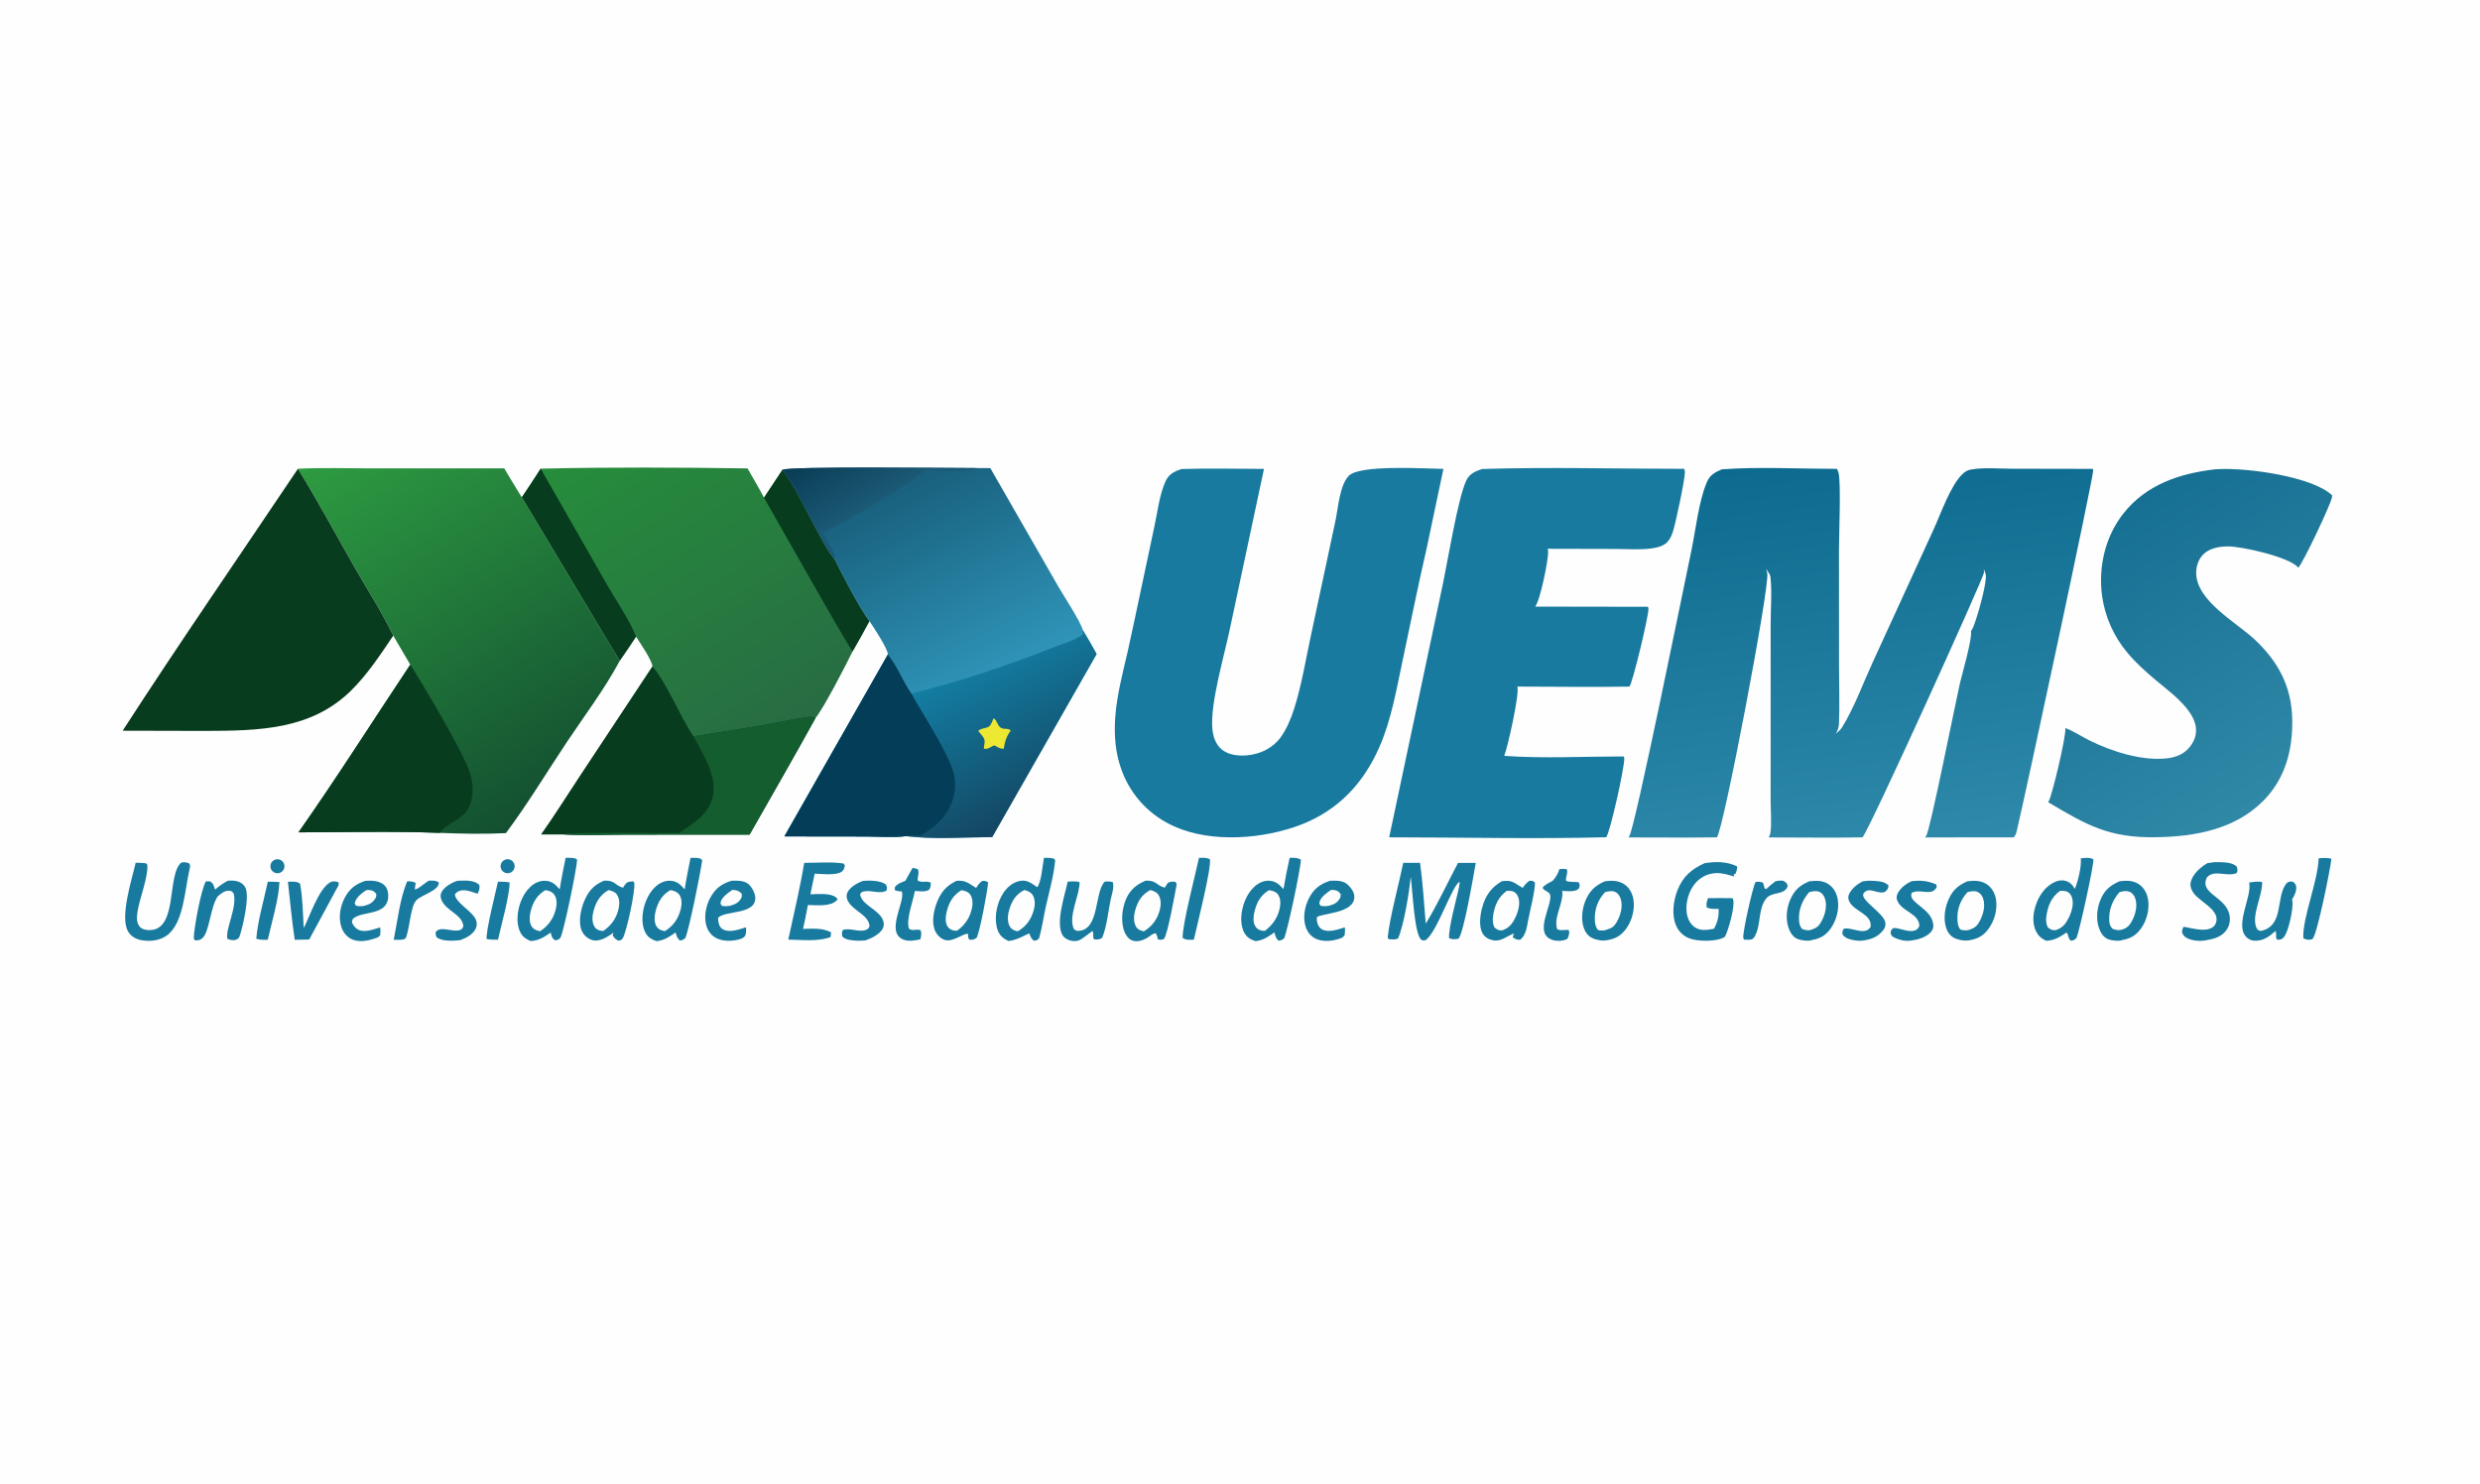 <svg xmlns="http://www.w3.org/2000/svg" xmlns:xlink="http://www.w3.org/1999/xlink" width="284" height="170"><path fill="#FEFEFE" transform="scale(0.334 0.333)" d="M0 0L850.273 0C851.276 1.579 850.996 3.831 850.998 5.648L851.002 370.866L851.003 471.06L850.998 497.806C850.997 501.46 851.497 505.989 850.884 509.552C850.794 510.075 850.554 510.556 850.273 511L0 511L0 0Z"></path><defs><linearGradient id="gradient_0" gradientUnits="userSpaceOnUse" x1="629.997" y1="157.169" x2="646.585" y2="292.175"><stop offset="0" stop-color="#0C6B8F"></stop><stop offset="1" stop-color="#2E89AA"></stop></linearGradient></defs><path fill="url(#gradient_0)" transform="scale(0.334 0.333)" d="M629.455 252.322C630.26 251.626 631.079 250.925 631.642 250.011C635.774 243.299 638.778 234.987 642.075 227.783L663.015 181.948C665.426 176.669 668.686 167.151 672.765 163.119C673.691 162.204 674.499 161.7 675.798 161.471C680.17 160.697 685.296 161.188 689.745 161.194L717.538 161.247C717.586 161.401 717.654 161.549 717.68 161.708C717.946 163.326 694.195 274.485 691.431 285.93C691.229 286.767 690.99 287.306 690.434 287.976L660.029 287.982C660.152 287.822 660.31 287.628 660.423 287.452C661.863 285.213 670.509 241.338 671.964 235.072C672.708 231.869 676.335 219.361 675.767 217.069C676.042 216.644 676.318 216.195 676.514 215.728C677.922 212.376 680.996 201.444 680.884 198.106C680.857 197.296 680.497 196.456 680.179 195.72C680.198 195.919 680.216 196.119 680.224 196.318C680.227 196.409 680.228 196.501 680.232 196.592C680.237 196.682 680.246 196.772 680.249 196.862C680.286 198.352 640.873 285.587 638.58 287.962C627.871 288.168 617.12 287.986 606.407 287.994C606.664 287.577 606.886 287.131 606.964 286.643C607.525 283.157 607.079 278.878 607.081 275.331L607.092 249.163L607.09 214.532C607.089 209.342 607.592 203.596 607.017 198.465C606.902 197.441 606.1 196.483 605.506 195.674C605.718 196.206 605.877 196.738 605.948 197.307C606.619 202.636 590.979 285.075 588.66 287.96C578.555 288.11 568.423 287.983 558.316 287.993C558.357 287.939 558.399 287.887 558.438 287.832C558.502 287.741 558.56 287.645 558.624 287.554C560.581 284.758 577.544 200.621 579.872 189.55C581.378 182.389 582.39 172.565 585.166 165.922C586.243 163.347 587.93 162.411 590.381 161.401C602.771 160.473 617.212 161.234 629.818 161.248C630.052 161.687 630.271 162.147 630.383 162.635C631.24 166.388 630.517 183.601 630.513 189.173L630.536 229.094C630.538 235.641 630.766 242.279 630.518 248.817C630.468 250.142 630.097 251.176 629.455 252.322Z"></path><defs><linearGradient id="gradient_1" gradientUnits="userSpaceOnUse" x1="210.611" y1="147.537" x2="272.337" y2="249.296"><stop offset="0" stop-color="#268D3B"></stop><stop offset="1" stop-color="#276C43"></stop></linearGradient></defs><path fill="url(#gradient_1)" transform="scale(0.334 0.333)" d="M185.38 161.169C208.923 160.616 232.754 160.752 256.306 161.084C258.177 164.436 260.194 167.751 261.958 171.156L268.262 161.573C272.521 166.121 283.171 190.092 286.019 192.001C288.251 196.768 295.085 209.756 298.096 213.585Q295.305 218.826 292.341 223.97C290.245 228.295 282.227 243.955 279.59 246.904C272.205 260.342 264.548 273.64 256.993 286.985L214.882 287.007C207.746 287.007 200.448 287.326 193.329 286.948L185.563 286.952C190.156 280.478 194.384 273.664 198.758 267.033L223.71 229.198C223.524 227.027 219.394 220.99 218.074 218.942C216.22 221.697 214.421 224.513 212.497 227.219C212.287 227.08 182.181 176.361 178.908 171.049Q182.206 166.149 185.38 161.169Z"></path><path fill="#083C1E" transform="scale(0.334 0.333)" d="M223.71 229.198C228.468 234.649 233.246 246.536 237.754 253.237Q250.539 251.262 263.294 249.097C268.012 248.268 272.885 247.012 277.643 246.549C278.351 246.48 278.95 246.597 279.59 246.904C272.205 260.342 264.548 273.64 256.993 286.985L214.882 287.007C207.746 287.007 200.448 287.326 193.329 286.948L185.563 286.952C190.156 280.478 194.384 273.664 198.758 267.033L223.71 229.198Z"></path><path fill="#135D2F" transform="scale(0.334 0.333)" d="M237.754 253.237Q250.539 251.262 263.294 249.097C268.012 248.268 272.885 247.012 277.643 246.549C278.351 246.48 278.95 246.597 279.59 246.904C272.205 260.342 264.548 273.64 256.993 286.985L214.882 287.007C207.746 287.007 200.448 287.326 193.329 286.948C194.33 286.107 228.071 286.505 232.798 286.472C237.402 283.416 242.49 280.401 244.168 274.752C246.359 267.377 241.087 259.494 237.754 253.237Z"></path><path fill="#083C1E" transform="scale(0.334 0.333)" d="M185.38 161.169L208.2 201.205C211.24 206.549 215.954 213.39 218.074 218.942C216.22 221.697 214.421 224.513 212.497 227.219C212.287 227.08 182.181 176.361 178.908 171.049Q182.206 166.149 185.38 161.169Z"></path><path fill="#083C1E" transform="scale(0.334 0.333)" d="M268.262 161.573C272.521 166.121 283.171 190.092 286.019 192.001C288.251 196.768 295.085 209.756 298.096 213.585Q295.305 218.826 292.341 223.97C291.012 222.838 265.489 177.297 261.958 171.156L268.262 161.573Z"></path><defs><linearGradient id="gradient_2" gradientUnits="userSpaceOnUse" x1="309.254" y1="164.772" x2="341.952" y2="232.408"><stop offset="0" stop-color="#185F7C"></stop><stop offset="1" stop-color="#2F94B8"></stop></linearGradient></defs><path fill="url(#gradient_2)" transform="scale(0.334 0.333)" d="M335.052 160.967L339.548 160.988L362.912 201.802C364.933 205.333 370.359 213.481 371.311 216.79C372.92 219.474 374.501 222.159 375.986 224.914L340.19 287.878C330.587 287.904 320.139 288.716 310.631 287.555C306.131 288.051 301.219 287.67 296.667 287.666L268.95 287.629L304.413 225.109C304.616 223.449 299.358 215.414 298.096 213.585C295.085 209.756 288.251 196.768 286.019 192.001C283.171 190.092 272.521 166.121 268.262 161.573C270.115 160.291 328.073 160.967 335.052 160.967Z"></path><defs><linearGradient id="gradient_3" gradientUnits="userSpaceOnUse" x1="357.322" y1="277.157" x2="332.341" y2="229.19"><stop offset="0" stop-color="#134763"></stop><stop offset="1" stop-color="#137DA2"></stop></linearGradient></defs><path fill="url(#gradient_3)" transform="scale(0.334 0.333)" d="M371.311 216.79C372.92 219.474 374.501 222.159 375.986 224.914L340.19 287.878C330.587 287.904 320.139 288.716 310.631 287.555C306.131 288.051 301.219 287.67 296.667 287.666L268.95 287.629L304.413 225.109C307.676 229.123 309.486 234.293 312.461 238.539Q337.04 232.267 360.594 222.851C363.925 221.556 368.321 220.348 371.18 218.22L371.311 216.79Z"></path><path fill="#033D57" transform="scale(0.334 0.333)" d="M304.413 225.109C307.676 229.123 309.486 234.293 312.461 238.539C316.24 245.333 325.546 259.594 327.063 266.229Q327.294 267.287 327.39 268.365Q327.485 269.444 327.443 270.526Q327.402 271.607 327.223 272.675Q327.045 273.743 326.733 274.78C324.999 280.679 320.845 284.239 315.783 287.302C314.077 287.343 312.319 287.307 310.631 287.555C306.131 288.051 301.219 287.67 296.667 287.666L268.95 287.629L304.413 225.109Z"></path><path fill="#EDE832" transform="scale(0.334 0.333)" d="M340.669 246.982C341.977 247.784 341.912 249.615 343.273 250.354C344.301 250.912 345.544 250.292 346.561 251.214C345.04 253.313 344.543 254.912 344.16 257.453C342.962 257.632 342.034 256.884 340.966 256.348C339.673 256.702 338.803 257.851 337.311 257.443C337.341 256.715 337.505 256.071 337.591 255.356C337.789 253.703 336.293 252.593 335.407 251.38C336.331 250.411 337.659 250.557 338.847 249.999C339.734 249.583 340.298 247.848 340.669 246.982Z"></path><defs><linearGradient id="gradient_4" gradientUnits="userSpaceOnUse" x1="286.825" y1="152.197" x2="299.244" y2="173.17"><stop offset="0" stop-color="#0A3D56"></stop><stop offset="1" stop-color="#1B5975"></stop></linearGradient></defs><path fill="url(#gradient_4)" transform="scale(0.334 0.333)" d="M268.262 161.573C270.115 160.291 328.073 160.967 335.052 160.967C332.472 162.711 320.751 161.693 316.886 161.626C312.493 166.444 289.179 179.792 282.121 183.235C283.436 185.828 285.322 188.522 286.337 191.21L286.019 192.001C283.171 190.092 272.521 166.121 268.262 161.573Z"></path><defs><linearGradient id="gradient_5" gradientUnits="userSpaceOnUse" x1="192.786" y1="272.888" x2="118.761" y2="152.704"><stop offset="0" stop-color="#135031"></stop><stop offset="1" stop-color="#2D9B41"></stop></linearGradient></defs><path fill="url(#gradient_5)" transform="scale(0.334 0.333)" d="M102.158 161.196C110.464 160.793 118.895 161.072 127.214 161.072L172.882 161.064C174.886 164.392 176.849 167.755 178.908 171.049C182.181 176.361 212.287 227.08 212.497 227.219C207.372 236.906 200.354 246.158 194.289 255.297C187.424 265.641 180.868 276.564 173.454 286.511C165.948 286.865 158.302 286.745 150.794 286.421C134.699 285.797 118.45 286.239 102.337 286.242C115.551 267.379 127.92 247.766 140.667 228.574L134.831 218.598C131.151 210.76 126.167 203.15 121.871 195.618C115.334 184.158 109.044 172.444 102.158 161.196Z"></path><path fill="#083C1E" transform="scale(0.334 0.333)" d="M140.667 228.574C145.129 235.567 158.622 258.237 161.04 265.578C162.015 268.539 162.396 271.671 161.726 274.741C160.046 282.442 154.237 281.822 150.794 286.421C134.699 285.797 118.45 286.239 102.337 286.242C115.551 267.379 127.92 247.766 140.667 228.574Z"></path><path fill="#177A9E" transform="scale(0.334 0.333)" d="M405.067 161.292C414.475 160.986 423.958 161.242 433.374 161.254L421.545 216.893C419.642 225.821 415.03 241.63 415.637 250.267C415.83 253.02 416.683 255.906 418.873 257.736C421.231 259.706 424.729 260.025 427.675 259.749C432.135 259.333 436.449 257.239 439.098 253.553C441.191 250.64 442.64 247.104 443.725 243.694C446.235 235.81 447.592 227.367 449.315 219.265L457.902 178.984C458.831 174.575 459.282 167.07 462.381 163.693C466.084 159.656 488.824 161.207 494.894 161.246L489.109 188.743C486.136 201.58 483.585 214.542 480.845 227.432C478.728 237.391 477.018 247.595 472.911 256.976C467.493 269.354 458.834 278.649 446.107 283.58C433.273 288.552 415.518 289.975 402.704 284.242Q401.933 283.904 401.179 283.528Q400.426 283.152 399.692 282.739Q398.959 282.326 398.247 281.876Q397.535 281.427 396.846 280.942Q396.157 280.458 395.494 279.94Q394.83 279.421 394.193 278.87Q393.557 278.32 392.948 277.738Q392.34 277.156 391.761 276.544Q391.183 275.932 390.635 275.292Q390.088 274.652 389.574 273.986Q389.059 273.319 388.579 272.628Q388.098 271.937 387.653 271.222Q387.207 270.508 386.798 269.772Q386.389 269.036 386.018 268.28Q385.646 267.525 385.313 266.752Q384.979 265.979 384.685 265.19C382.446 259.295 381.934 253.07 382.365 246.822C382.902 239.048 384.987 231.291 386.726 223.714Q388.828 214.133 390.825 204.53L395.841 180.854C396.894 175.892 397.575 169.888 399.724 165.303C400.811 162.984 402.779 162.092 405.067 161.292Z"></path><path fill="#177A9E" transform="scale(0.334 0.333)" d="M508.127 161.289C531.154 160.582 554.407 161.227 577.457 161.231C577.574 161.588 577.679 161.971 577.693 162.348C577.773 164.53 574.49 180.101 573.544 182.949C573.129 184.199 572.484 185.619 571.523 186.549C570.235 187.797 568.183 188.308 566.45 188.567C562.43 189.167 558.028 188.792 553.959 188.783L530.562 188.726C530.691 189.056 530.805 189.325 530.809 189.686C530.845 192.826 528.046 206.61 526.35 208.611L565.014 208.676C565.124 208.991 565.171 209.064 565.183 209.446C565.262 211.877 559.755 234.903 558.678 236.116C545.883 236.347 533.043 236.119 520.243 236.114C521.089 238.356 516.938 256.986 515.743 259.944C528.679 260.896 543.605 260.137 556.73 260.142C556.834 260.386 556.895 260.482 556.908 260.78C557.039 263.751 552.023 286.464 550.687 287.93C525.958 288.571 501.05 287.952 476.302 287.953L494.76 200.596C496.426 192.658 499.854 171.364 502.764 165.165C503.821 162.912 505.919 162.053 508.127 161.289Z"></path><defs><linearGradient id="gradient_6" gradientUnits="userSpaceOnUse" x1="723.213" y1="177.707" x2="781.306" y2="271.94"><stop offset="0" stop-color="#167093"></stop><stop offset="1" stop-color="#3088A7"></stop></linearGradient></defs><path fill="url(#gradient_6)" transform="scale(0.334 0.333)" d="M759.395 161.401Q760.264 161.35 761.133 161.313C770.536 160.916 792.434 163.744 799.546 170.283C799.592 170.552 799.621 170.625 799.573 170.932C799.19 173.383 789.426 194.039 787.974 195.234C787.934 195.174 787.9 195.11 787.853 195.056C784.815 191.567 768.647 187.853 763.775 187.91C760.835 187.944 757.459 188.517 755.336 190.74C753.707 192.444 752.928 194.916 752.992 197.247C753.255 206.849 766.942 214.125 773.179 220.047C781.168 227.633 785.679 236.063 785.921 247.288C786.145 257.659 783.63 267.577 776.197 275.203C766.396 285.257 752.584 287.728 739.119 287.918C723.097 288.188 715.496 283.771 702.208 275.86C702.269 275.775 702.333 275.692 702.391 275.605C703.529 273.903 708.618 252.472 708.103 250.38C710.922 251.364 713.677 253.284 716.373 254.624C724.045 258.436 734.268 261.733 742.927 260.797C746.046 260.46 748.89 259.32 750.858 256.789C757.999 247.608 745.02 238.932 738.945 233.746C735.61 230.9 732.328 227.985 729.513 224.61Q728.626 223.56 727.815 222.45Q727.005 221.34 726.275 220.176Q725.545 219.011 724.899 217.798Q724.253 216.585 723.695 215.329Q723.136 214.074 722.668 212.781Q722.2 211.489 721.824 210.167Q721.449 208.845 721.167 207.5Q720.886 206.155 720.701 204.793C719.423 194.85 721.795 184.522 728.046 176.575C735.85 166.654 747.32 162.823 759.395 161.401Z"></path><path fill="#083C1E" transform="scale(0.334 0.333)" d="M102.158 161.196C109.044 172.444 115.334 184.158 121.871 195.618C126.167 203.15 131.151 210.76 134.831 218.598C130.417 225.178 126.012 231.909 120.351 237.503C106.571 251.117 88.448 251.289 70.219 251.361L42.052 251.293C61.593 220.976 82.107 191.186 102.158 161.196Z"></path><path fill="#177A9E" transform="scale(0.334 0.333)" d="M481.126 296.727L486.889 296.736C487.83 303.637 488.234 310.696 488.836 317.638C492.897 310.985 496.268 303.665 499.895 296.752L505.981 296.741C505.272 300.769 501.755 321.538 499.998 322.869C498.872 322.97 497.894 323.166 496.848 322.638C496.535 319.301 499.377 309.228 500.195 305.366C500.335 304.67 500.41 303.971 500.497 303.267C498.039 303.984 492.666 320.829 488.757 323.329C488.123 323.386 487.894 323.536 487.331 323.174C484.884 321.599 484.28 305.251 483.673 301.567C483.16 306.909 481.386 317.964 479.34 322.739C478.367 323.226 477.267 323.049 476.207 323.008L475.783 322.548C476.371 315.939 479.7 303.754 481.126 296.727Z"></path><path fill="#177A9E" transform="scale(0.334 0.333)" d="M193.92 295.009C195.042 295.015 197.003 294.866 197.848 295.569C197.894 298.407 193.206 320.597 192.199 322.369C191.739 323.18 191.162 323.225 190.348 323.379C189.359 322.778 189.214 322.242 188.92 321.135L188.811 320.712C186.424 322.321 184.915 323.398 181.99 323.629C181.052 323.24 179.99 322.699 179.302 321.945C177.881 320.386 177.404 317.919 177.428 315.875C177.472 312.08 178.984 307.704 181.773 305.048C183.197 303.691 185.035 302.797 187.042 302.904C189.332 303.025 190.482 304.242 191.893 305.841C192.467 302.219 193.232 298.612 193.92 295.009Z"></path><path fill="#FEFEFE" transform="scale(0.334 0.333)" d="M187 306.11C188.196 306.316 189.348 306.663 190.07 307.704C190.97 309.002 190.958 310.844 190.635 312.339C189.896 315.765 188.063 318.332 185.2 320.24C185.118 320.227 185.036 320.218 184.955 320.2C183.734 319.941 182.8 319.54 182.174 318.409C181.361 316.941 181.558 314.819 181.974 313.249C182.814 310.077 184.176 307.778 187 306.11Z"></path><path fill="#177A9E" transform="scale(0.334 0.333)" d="M442.172 295.01C443.523 295.012 444.956 294.867 446.055 295.702C445.695 299.867 441.678 318.932 440.339 322.62C439.545 323.263 439.378 323.369 438.374 323.516C437.383 322.622 437.314 321.902 436.944 320.652C434.741 322.217 433.255 323.286 430.529 323.661C429.523 323.358 428.513 322.94 427.735 322.212C426.019 320.607 425.507 317.905 425.576 315.657C425.69 311.892 427.235 307.576 430.035 304.97C431.472 303.632 433.328 302.737 435.333 302.899C437.521 303.075 438.686 304.236 440.058 305.768C440.683 302.159 441.364 298.583 442.172 295.01Z"></path><path fill="#FEFEFE" transform="scale(0.334 0.333)" d="M435.077 306.133C436.201 306.296 437.385 306.583 438.106 307.526C438.983 308.674 439.091 310.271 438.89 311.652C438.376 315.179 436.482 318.005 433.703 320.112C433.33 320.104 432.916 320.115 432.548 320.029C431.524 319.791 430.809 319.313 430.298 318.373C429.55 317 429.747 314.958 430.115 313.486C430.935 310.217 432.195 307.902 435.077 306.133Z"></path><path fill="#177A9E" transform="scale(0.334 0.333)" d="M713.434 295.175C714.795 295.043 716.582 294.76 717.755 295.541C717.835 297.921 712.988 320.167 711.935 322.616C711.129 323.247 711.012 323.484 709.96 323.504C709.272 322.873 709.154 322.001 708.876 321.123C708.745 321.003 708.66 320.767 708.483 320.763C708.121 320.757 705.143 323.597 701.493 323.504C700.331 322.93 699.283 322.255 698.569 321.144C697.011 318.723 696.905 315.815 697.504 313.077C698.282 309.526 700.208 305.901 703.367 303.936C704.823 303.03 706.515 302.46 708.224 302.942C709.669 303.35 710.696 304.399 711.363 305.7C712.494 303.081 713.702 298.025 713.434 295.175Z"></path><path fill="#FEFEFE" transform="scale(0.334 0.333)" d="M706.279 306.391C707.151 306.318 708.199 306.323 708.981 306.767C709.738 307.197 710.223 308.022 710.457 308.839C711.103 311.1 710.216 313.847 709.174 315.854C708.12 317.882 707.042 319.18 704.807 319.876C703.59 320.028 703.096 319.629 702.152 318.957C701.451 317.624 701.434 316.312 701.655 314.851C702.178 311.384 703.405 308.457 706.279 306.391Z"></path><path fill="#177A9E" transform="scale(0.334 0.333)" d="M236.748 295.029C237.396 295.016 238.074 294.976 238.721 295.03C239.695 295.11 240.131 295.066 240.76 295.813C240.234 299.9 236.31 319.478 234.987 322.564C234.219 323.171 234.106 323.38 233.098 323.427C232.107 322.59 232.023 321.887 231.631 320.681C229.429 322.21 227.895 323.297 225.191 323.671C224.207 323.362 223.217 322.929 222.436 322.238C220.765 320.757 220.239 318.001 220.265 315.871C220.313 312.029 221.864 307.586 224.731 304.938C226.18 303.601 228.046 302.725 230.058 302.906C232.26 303.104 233.401 304.297 234.75 305.864C235.305 302.241 236.069 298.632 236.748 295.029Z"></path><path fill="#FEFEFE" transform="scale(0.334 0.333)" d="M229.824 306.114C229.98 306.141 230.138 306.165 230.294 306.196C231.384 306.409 232.406 306.869 233.01 307.842C233.853 309.199 233.786 311.075 233.418 312.583C232.604 315.928 230.86 318.424 227.971 320.211C227.892 320.199 227.812 320.192 227.733 320.176C226.524 319.935 225.614 319.521 224.993 318.413C224.202 317 224.387 314.837 224.784 313.328C225.621 310.145 226.977 307.789 229.824 306.114Z"></path><path fill="#177A9E" transform="scale(0.334 0.333)" d="M357.93 295.022C358.728 295.006 359.532 294.976 360.324 295.089C361.123 295.202 361.314 295.149 361.793 295.788C361.308 301.253 359.634 306.927 358.463 312.305C357.713 315.751 357.242 319.318 356.26 322.699C355.554 323.347 355.511 323.391 354.498 323.519C353.529 322.815 353.372 322.091 352.916 321.029C352.449 320.98 348.618 323.473 345.722 323.592Q345.154 323.316 344.616 322.986C342.979 322.003 342.139 320.575 341.736 318.752C340.886 314.913 341.87 310.375 344.005 307.1C345.334 305.061 347.314 303.387 349.757 302.937C352.236 302.481 353.682 303.813 355.645 305.12C357.09 303.162 357.443 297.552 357.93 295.022Z"></path><path fill="#FEFEFE" transform="scale(0.334 0.333)" d="M351.192 306.086C351.34 306.124 351.488 306.158 351.635 306.198C352.737 306.502 353.683 307.019 354.222 308.067C354.976 309.532 354.868 311.467 354.429 313.019C353.516 316.24 351.829 318.612 348.948 320.268C348.805 320.237 348.661 320.21 348.519 320.176C347.48 319.929 346.662 319.464 346.152 318.492C345.249 316.77 345.515 314.418 346.086 312.632C347.051 309.614 348.34 307.547 351.192 306.086Z"></path><path fill="#177A9E" transform="scale(0.334 0.333)" d="M392.799 302.856C396.65 302.697 396.514 304.624 399.354 305.268L400.4 303.63C401.5 303.097 401.81 303.16 403.047 303.267L403.44 304.066C402.918 307.017 400.369 321.223 399.109 322.867C398.118 323.292 398.012 323.261 396.952 323.023L396.834 322.257L396.322 320.967C395.154 320.955 394.125 322.137 393.072 322.691C391.576 323.477 389.833 324.033 388.175 323.417C387.012 322.986 386.186 321.867 385.691 320.77C384.172 317.401 384.637 312.663 386.02 309.326C387.371 306.061 389.644 304.194 392.799 302.856Z"></path><path fill="#FEFEFE" transform="scale(0.334 0.333)" d="M394.379 306.093C395.531 306.393 396.684 306.819 397.303 307.907C398.115 309.332 398.077 311.232 397.689 312.787C396.868 316.078 395.051 318.545 392.195 320.289C391.059 320.026 390.096 319.702 389.478 318.631C388.518 316.965 388.737 314.569 389.278 312.798C390.218 309.715 391.545 307.641 394.379 306.093Z"></path><path fill="#177A9E" transform="scale(0.334 0.333)" d="M514.933 303.042C518.621 302.54 519.094 303.676 522.067 305.348C522.766 304.366 523.349 303.592 524.369 302.904C525.389 302.86 525.441 302.865 526.268 303.46C526.437 305.971 524.53 313.304 523.965 316.368C523.541 318.667 523.17 321.802 521.145 323.194C520.036 323.2 519.54 322.966 518.66 322.304C518.831 321.89 518.925 321.445 519.04 321.012C516.663 321.925 514.62 323.926 511.895 323.366C510.378 323.054 509.043 322.298 508.279 320.912C506.966 318.531 507.507 314.641 508.175 312.137C509.276 308.009 511.269 305.177 514.933 303.042Z"></path><path fill="#FEFEFE" transform="scale(0.334 0.333)" d="M516.608 306.372C517.249 306.363 517.96 306.331 518.583 306.502C519.432 306.735 520.088 307.457 520.435 308.239C521.399 310.408 520.608 313.263 519.678 315.309C518.744 317.366 517.58 319.013 515.39 319.82C515.113 319.91 515.026 319.955 514.699 319.962C513.638 319.981 513.13 319.535 512.357 318.919C511.763 317.58 511.726 316.3 511.941 314.87C512.472 311.336 513.69 308.486 516.608 306.372Z"></path><path fill="#177A9E" transform="scale(0.334 0.333)" d="M207.062 302.867C210.979 302.645 210.786 304.556 213.634 305.273C213.918 304.812 214.211 304.28 214.581 303.885C215.352 303.064 216.173 303.181 217.202 303.13C217.346 303.362 217.414 303.431 217.466 303.738C217.894 306.221 214.815 320.596 213.518 322.65C213.069 323.36 212.776 323.328 212.011 323.499C211.047 323.046 210.639 322.567 210.057 321.686L210.344 320.737C209.641 321.234 208.933 321.734 208.192 322.174C206.746 323.034 204.663 323.812 202.988 323.277Q202.71 323.187 202.443 323.069Q202.175 322.952 201.921 322.808Q201.667 322.664 201.429 322.495Q201.19 322.327 200.97 322.135Q200.749 321.943 200.55 321.73Q200.35 321.517 200.172 321.286Q199.994 321.054 199.841 320.805Q199.688 320.557 199.56 320.294C198.179 317.429 199.056 313.001 200.187 310.188C201.663 306.519 203.45 304.432 207.062 302.867Z"></path><path fill="#FEFEFE" transform="scale(0.334 0.333)" d="M208.669 306.089C209.713 306.388 210.769 306.638 211.451 307.558C212.405 308.843 212.455 310.634 212.167 312.153C211.521 315.567 209.638 318.256 206.819 320.178C206.546 320.149 206.271 320.126 206 320.075C205.051 319.897 204.287 319.485 203.789 318.63C202.866 317.043 203.052 314.804 203.54 313.103C204.448 309.933 205.798 307.728 208.669 306.089Z"></path><path fill="#177A9E" transform="scale(0.334 0.333)" d="M327.974 302.908C331.298 302.661 332.061 303.84 334.689 305.358C335.315 304.359 335.762 303.623 336.776 302.961C337.676 302.864 338.025 302.975 338.798 303.435C338.553 306.46 335.964 320.561 334.816 322.529C333.755 323.207 333.637 323.218 332.376 323.151L331.989 322.58L331.901 321.23C331.184 320.471 326.934 323.955 324.214 323.312C322.728 322.96 321.434 321.741 320.755 320.406C319.304 317.552 320.051 313.54 321.099 310.681C322.468 306.948 324.396 304.595 327.974 302.908Z"></path><path fill="#FEFEFE" transform="scale(0.334 0.333)" d="M329.624 306.137C330.831 306.382 331.946 306.61 332.683 307.696C333.505 308.907 333.553 310.533 333.313 311.936C332.731 315.338 330.913 318.066 328.175 320.061C327.799 320.061 327.377 320.083 327.004 320.004C325.998 319.79 325.258 319.309 324.753 318.393C324.044 317.107 324.185 315.203 324.513 313.809C325.304 310.448 326.658 307.947 329.624 306.137Z"></path><path fill="#177A9E" transform="scale(0.334 0.333)" d="M674.566 303.068C676.992 302.774 679.365 302.751 681.419 304.262C683.081 305.484 684.051 307.354 684.362 309.368C684.891 312.796 683.845 316.624 681.805 319.403C679.935 321.952 677.984 322.922 674.918 323.402C673.443 323.613 671.81 323.288 670.432 322.739C669.087 322.204 668.101 321.151 667.533 319.835C666.259 316.885 666.642 312.946 667.798 310.021C669.227 306.406 671.054 304.602 674.566 303.068Z"></path><path fill="#FEFEFE" transform="scale(0.334 0.333)" d="M674.587 306.807C675.617 306.541 676.899 306.256 677.92 306.681C678.955 307.112 679.603 307.991 679.95 309.03C680.782 311.525 679.978 314.47 678.798 316.719C677.935 318.365 677.104 319.124 675.34 319.687C674.393 320.117 673.119 319.972 672.151 319.67C671.341 318.764 671.204 317.536 671.136 316.354C670.923 312.668 672.156 309.499 674.587 306.807Z"></path><path fill="#177A9E" transform="scale(0.334 0.333)" d="M726.73 303.068C728.974 302.769 731.329 302.741 733.287 304.047C735.057 305.227 736.101 307.116 736.466 309.181C737.06 312.545 736.097 316.423 734.146 319.208C732.462 321.611 730.545 322.778 727.682 323.263C726.686 323.761 724.039 323.452 722.963 323.055C721.525 322.525 720.571 321.329 719.975 319.958C718.592 316.782 718.798 312.952 720.04 309.768C721.403 306.271 723.344 304.53 726.73 303.068Z"></path><path fill="#FEFEFE" transform="scale(0.334 0.333)" d="M726.671 306.807C727.847 306.515 729.055 306.214 730.22 306.72C731.198 307.145 731.835 308.095 732.143 309.084C732.922 311.588 732.172 314.47 730.974 316.718C730.15 318.265 729.299 319.179 727.562 319.687C726.419 320.04 725.45 319.827 724.352 319.438C723.539 318.643 723.296 317.945 723.202 316.815C722.883 313.018 724.28 309.638 726.671 306.807Z"></path><path fill="#177A9E" transform="scale(0.334 0.333)" d="M550.276 303.066C552.671 302.774 554.873 302.752 556.95 304.13C558.711 305.299 559.73 307.326 560.046 309.37C560.584 312.851 559.516 316.771 557.407 319.571C555.591 321.982 553.614 322.945 550.675 323.385C549.406 323.594 548.311 323.377 547.085 323.04C545.422 322.581 544.218 321.636 543.426 320.081C541.948 317.178 542.311 313.085 543.441 310.133C544.819 306.533 546.782 304.585 550.276 303.066Z"></path><path fill="#FEFEFE" transform="scale(0.334 0.333)" d="M550.327 306.804C551.459 306.53 552.744 306.228 553.849 306.768C554.87 307.268 555.41 308.222 555.726 309.271C556.491 311.81 555.602 314.893 554.308 317.11C553.466 318.551 552.696 319.204 551.073 319.645C549.94 320.099 549.172 320.09 547.979 319.865C547.071 319.033 546.832 317.468 546.806 316.271C546.727 312.562 547.819 309.494 550.327 306.804Z"></path><path fill="#177A9E" transform="scale(0.334 0.333)" d="M620.377 303.068C622.851 302.825 625.072 302.714 627.183 304.257C628.813 305.447 629.745 307.298 630.084 309.252C630.681 312.698 629.64 316.584 627.609 319.399C625.946 321.704 624.069 322.776 621.308 323.259C620.218 323.779 617.531 323.39 616.403 322.952C615.043 322.424 614.105 321.209 613.537 319.908C612.161 316.754 612.396 312.857 613.676 309.717C615.085 306.261 616.969 304.483 620.377 303.068Z"></path><path fill="#FEFEFE" transform="scale(0.334 0.333)" d="M620.313 306.806C621.376 306.543 622.614 306.251 623.676 306.666C624.731 307.079 625.396 308.03 625.73 309.08C626.551 311.659 625.734 314.695 624.444 316.982C623.593 318.491 622.765 319.223 621.055 319.688C620.996 319.718 620.94 319.755 620.878 319.778C619.926 320.13 618.729 319.814 617.833 319.441C617.137 318.587 616.917 317.733 616.834 316.652C616.549 312.947 617.919 309.539 620.313 306.806Z"></path><path fill="#177A9E" transform="scale(0.334 0.333)" d="M584.497 296.836C588.435 296.238 591.926 296.243 595.588 297.929C595.689 298.891 595.317 299.814 594.908 300.671L594.404 300.63L594.572 301.337L594.415 301.404C592.444 300.782 590.262 300.139 588.177 300.266Q587.683 300.295 587.195 300.374Q586.706 300.453 586.228 300.581Q585.75 300.708 585.288 300.883Q584.825 301.058 584.382 301.279Q583.94 301.5 583.521 301.764Q583.103 302.028 582.714 302.333Q582.324 302.638 581.967 302.981Q581.61 303.323 581.29 303.7C579.054 306.304 577.918 310.232 578.275 313.632C578.483 315.606 579.287 317.529 580.914 318.753C582.95 320.285 585.354 319.806 587.662 319.397C588.883 317.188 589.367 315.104 589.258 312.583C587.865 312.56 586.425 312.689 585.159 312.041C584.893 310.788 585.251 310.06 585.606 308.872C588.418 308.804 591.25 308.878 594.064 308.888C594.119 309.046 594.18 309.202 594.229 309.363C594.934 311.686 592.583 319.897 591.449 322.085C591.381 322.144 591.321 322.215 591.243 322.263C588.608 323.887 582.252 323.815 579.436 322.78C577.317 322.001 575.698 320.542 574.753 318.486C573.06 314.799 573.695 309.825 575.138 306.164C576.998 301.445 579.956 298.851 584.497 296.836Z"></path><path fill="#177A9E" transform="scale(0.334 0.333)" d="M46.516 296.697C47.726 296.686 48.883 296.757 50.084 296.881L50.526 297.429C50.751 301.957 47.98 308.527 47.187 313.286C46.906 314.971 46.679 317.164 47.816 318.589C48.509 319.457 49.565 319.762 50.635 319.841C61.325 320.632 56.984 300.878 62.174 296.633C63.373 296.404 63.684 296.525 64.858 296.918C65.413 297.731 65.103 298.249 64.945 299.196C63.337 305.843 63.031 317.694 57.047 321.82C54.554 323.538 51.276 323.852 48.355 323.3C46.584 322.966 44.959 322.014 43.995 320.462C40.936 315.533 45.249 302.365 46.516 296.697Z"></path><path fill="#177A9E" transform="scale(0.334 0.333)" d="M275.732 296.738C280.084 296.744 284.974 296.297 289.255 296.969L289.692 297.675C289.474 298.407 289.414 299.023 288.846 299.561C287.055 301.258 281.77 300.488 279.325 300.454L277.848 307.541C279.806 307.523 282.085 307.287 284.017 307.615C285.24 307.822 286.401 308.165 287.171 309.182C287.026 309.414 286.977 309.525 286.798 309.711C284.735 311.848 279.705 311.292 277.009 311.227L276.058 316.055L275.317 319.445C278.657 319.39 281.897 319.025 284.952 320.634L284.772 322.245C280.525 323.89 274.799 323.19 270.273 323.128C272.142 314.366 274.28 305.576 275.732 296.738Z"></path><path fill="#177A9E" transform="scale(0.334 0.333)" d="M250.795 302.891C252.617 302.806 254.932 302.774 256.465 303.923C257.659 304.818 258.812 306.963 258.937 308.473C259.459 314.749 248.479 312.972 246.198 315.658C246.209 316.282 246.243 316.899 246.409 317.504C246.668 318.445 247.076 319.196 247.967 319.661C250.236 320.845 253.507 319.573 255.786 318.896C255.848 320.024 255.894 320.834 255.452 321.902C255.083 322.301 254.683 322.628 254.164 322.815C251.628 323.728 248.013 323.888 245.575 322.607C243.901 321.728 242.769 320.255 242.222 318.469C241.286 315.416 241.972 311.703 243.435 308.923C245.181 305.605 247.267 303.994 250.795 302.891Z"></path><path fill="#FEFEFE" transform="scale(0.334 0.333)" d="M251.092 306.043C252.575 306.071 253.277 306.32 254.302 307.317C254.33 308.043 254.426 308.384 254.05 309.031C253.119 310.633 251.801 311.064 250.135 311.544C249.178 311.653 248.423 311.733 247.483 311.495C247.147 310.948 246.926 310.892 247.09 310.223C247.517 308.483 249.695 306.982 251.092 306.043Z"></path><path fill="#177A9E" transform="scale(0.334 0.333)" d="M456.047 302.896C457.934 302.841 460.283 302.73 461.833 304.02C463.013 305.001 464.317 306.706 464.361 308.278C464.529 314.291 453.016 313.941 451.512 315.452C451.474 315.904 451.45 316.372 451.53 316.821C451.728 317.925 452.251 319.052 453.267 319.607C455.563 320.861 458.755 319.601 461.088 318.927C461.194 319.915 461.164 320.714 460.976 321.69C460.63 322.098 460.356 322.39 459.849 322.595C457.282 323.634 453.704 324.049 451.136 322.829C449.475 322.04 448.32 320.609 447.722 318.891C446.616 315.715 447.291 311.86 448.782 308.92C450.438 305.653 452.62 304.002 456.047 302.896Z"></path><path fill="#FEFEFE" transform="scale(0.334 0.333)" d="M456.355 306.055C456.792 306.056 457.267 306.042 457.695 306.13C458.761 306.347 459.041 306.68 459.667 307.488C459.646 308.181 459.677 308.462 459.331 309.059C458.387 310.686 457.112 311.087 455.416 311.55C454.468 311.645 453.703 311.729 452.775 311.475C452.46 310.948 452.268 310.893 452.401 310.25C452.75 308.564 454.998 306.947 456.355 306.055Z"></path><path fill="#177A9E" transform="scale(0.334 0.333)" d="M125.284 302.915C126.437 302.827 127.732 302.827 128.87 303.036C130.252 303.289 131.627 303.972 132.398 305.191C133.163 306.402 133.281 308.414 132.893 309.77C131.511 314.604 124.745 313.421 121.475 315.61C120.743 316.1 120.798 316.367 120.661 317.177C121.091 318.239 121.849 319.242 122.901 319.753C125.083 320.81 128.158 319.563 130.353 318.932C130.471 319.948 130.511 320.719 130.292 321.722C129.935 322.1 129.693 322.314 129.195 322.498C126.49 323.494 123.056 324.297 120.348 322.868C118.71 322.005 117.605 320.513 117.034 318.779C116.001 315.639 116.603 311.918 118.06 309.008C119.709 305.716 121.833 304.048 125.284 302.915Z"></path><path fill="#FEFEFE" transform="scale(0.334 0.333)" d="M125.643 306.088C126.123 306.083 126.655 306.059 127.127 306.157C128.151 306.368 128.461 306.71 129.028 307.499C129 307.952 129.055 308.346 128.826 308.745C127.732 310.656 126.547 311.056 124.542 311.594C123.617 311.664 122.906 311.702 122.01 311.441L121.61 310.616C122.041 308.62 124.029 307.159 125.643 306.088Z"></path><path fill="#177A9E" transform="scale(0.334 0.333)" d="M756.837 296.837C757.966 296.644 759.116 296.475 760.263 296.488C762.304 296.513 765.375 296.498 766.911 298.034C767.139 299.067 767.322 299.282 766.847 300.259C764.977 301.139 762.061 300.361 759.993 300.377C758.641 300.388 757.669 300.704 756.712 301.68C753.848 307.252 762.899 308.265 764.34 314.373C764.766 316.178 764.525 318.129 763.477 319.685C761.901 322.026 759.415 322.841 756.768 323.262C754.852 323.769 752.1 323.607 750.27 322.82C749.2 322.359 748.618 321.832 748.165 320.764C748.154 319.854 748.196 319.456 748.739 318.714Q750.199 319.023 751.665 319.298C753.806 319.695 756.889 320.238 758.758 318.796C759.546 318.189 759.86 317.401 759.962 316.43C760.359 312.639 754.266 310.036 752.19 307.261C751.363 306.156 750.806 304.804 751.11 303.403C751.717 300.606 754.514 298.201 756.837 296.837Z"></path><path fill="#177A9E" transform="scale(0.334 0.333)" d="M78.148 302.871C79.277 302.805 80.337 302.793 81.437 303.102C82.572 303.42 83.528 304.113 84.092 305.161C85.735 308.214 83.232 318.769 82.149 321.982C81.945 322.587 81.569 322.929 80.941 323.152C79.931 323.511 78.92 323.275 77.978 322.868C77.14 319.674 81.418 312.024 80.117 307.259C79.676 306.755 79.568 306.44 78.875 306.356C77.26 306.159 76.166 306.994 74.999 307.964L74.646 308.26C72.076 312.087 71.83 320.439 69.404 322.625C68.519 323.423 67.904 323.364 66.791 323.382L66.443 322.694C66.484 319.046 68.941 305.948 70.587 303.089L72.063 303.109C73.212 303.889 73.296 304.627 73.73 305.926C75.144 304.695 76.492 303.749 78.148 302.871Z"></path><path fill="#177A9E" transform="scale(0.334 0.333)" d="M771.135 303.484C772.62 303.314 774.137 303.008 775.607 303.363C775.773 307.928 771.861 314.718 773.615 318.979C773.979 319.863 774.251 319.854 775.09 320.17C783.562 318.416 779.942 307.882 784.257 303.481C785.25 303.096 785.291 303.011 786.365 303.34C786.779 303.843 787.151 304.154 787.262 304.815C787.502 306.236 786.643 308.181 785.844 309.322C785.879 309.476 785.918 309.629 785.948 309.785C786.406 312.155 784.698 320.26 783.101 322.226C782.37 323.125 781.938 323.133 780.874 323.199L780.399 322.688C780.44 321.824 780.404 321.046 780.272 320.19C779.986 320.358 779.734 320.528 779.488 320.752C778.169 321.95 776.724 322.924 774.97 323.334C773.592 323.656 772.036 323.629 770.836 322.797C765.553 319.139 772.152 308.601 771.186 303.7C771.172 303.627 771.152 303.556 771.135 303.484Z"></path><path fill="#177A9E" transform="scale(0.334 0.333)" d="M366.078 303.183C367.389 303.154 368.888 302.959 370.146 303.363C370.153 308.147 366.209 314.902 368.15 319.436C368.721 319.901 368.886 320.145 369.662 320.124C377.097 319.924 375.164 306.798 378.784 303.196C379.805 303.103 380.542 303.087 381.533 303.365C382.11 305.089 381.1 307.898 380.72 309.732C379.919 313.852 379.451 318.699 377.876 322.568C376.912 323.135 376.291 323.119 375.189 323.074C374.379 322.12 375.249 321.093 374.523 320.167C373.34 321.08 372.154 322.001 370.924 322.851C369.814 323.618 368.638 323.807 367.318 323.528C366.172 323.287 364.977 322.697 364.351 321.68C361.767 317.481 365.135 307.734 366.078 303.183Z"></path><path fill="#177A9E" transform="scale(0.334 0.333)" d="M104.141 319.177C106.24 315.082 109.264 305.69 113.158 303.461C114.149 302.894 115.035 303.092 116.067 303.406C116.345 304.395 115.729 305.06 115.262 305.94L106.013 323.1L101.058 323.192C100.055 316.597 99.484 309.875 98.719 303.244C100.084 303.202 101.806 303.006 102.876 303.895C103.827 308.827 103.813 314.16 104.141 319.177Z"></path><path fill="#177A9E" transform="scale(0.334 0.333)" d="M638.787 303.068C639.895 302.905 640.957 302.835 642.079 302.912C644.016 303.046 646.184 303.053 647.531 304.579C647.404 305.309 647.27 305.743 646.753 306.298C645.257 307.904 642.547 305.995 640.668 306.183C639.951 306.255 639.331 306.643 638.941 307.257C637.549 309.451 645.935 313.988 646.415 317.293Q646.463 317.618 646.446 317.946Q646.429 318.274 646.347 318.592Q646.265 318.91 646.122 319.205Q645.979 319.501 645.78 319.762C644.032 322.028 641.919 322.972 639.181 323.377C638.251 323.6 637.001 323.534 636.062 323.401C634.421 323.17 632.773 322.762 631.718 321.385C631.615 320.405 631.687 320.294 632.105 319.454C633.565 318.761 637.181 320.472 639.161 320.173C640.357 319.992 640.656 319.668 641.37 318.793C641.898 314.223 635.806 313.629 634.039 309.979C633.701 309.281 633.582 308.509 633.866 307.776C634.671 305.692 636.81 303.955 638.787 303.068Z"></path><path fill="#177A9E" transform="scale(0.334 0.333)" d="M655.387 303.068C658.412 302.647 661.084 302.916 663.882 304.186L664.047 305.013C662.431 308.486 658.292 305.436 655.436 307.065C654.053 310.565 662.129 312.158 662.837 317.863C662.953 318.797 662.766 319.612 662.179 320.353C660.778 322.122 657.951 323.075 655.801 323.358C653.496 323.916 650.834 323.232 648.834 322.065C648.258 321.214 648.156 321.226 648.293 320.153C648.381 320.04 648.965 319.236 649.023 319.222C650.838 318.804 653.995 320.762 656.446 320.011C657.471 319.697 657.631 319.261 658.093 318.383C657.858 314.065 652.244 313.577 650.567 309.863C650.231 309.12 650.195 308.323 650.505 307.563C651.313 305.587 653.486 303.897 655.387 303.068Z"></path><path fill="#177A9E" transform="scale(0.334 0.333)" d="M295.937 302.933C298.153 302.746 301.913 302.779 303.74 304.17C304.118 305.139 304.24 305.235 303.95 306.278C301.806 307.562 298.728 306.074 296.383 306.534C295.505 306.706 295.424 306.749 294.902 307.464C295.266 311.236 301.381 312.729 302.77 316.524C303.145 317.55 303.136 318.389 302.643 319.364C301.671 321.283 298.668 322.767 296.72 323.402C295.838 323.475 294.948 323.545 294.062 323.51C292.468 323.447 289.921 323.304 288.792 322.071C288.662 321.079 288.556 320.775 288.953 319.832C291.477 318.962 294.436 320.729 296.927 319.787C297.726 319.485 297.765 319.24 298.139 318.483C297.797 314.357 292.02 313.23 290.488 309.341C290.2 308.607 290.199 307.654 290.539 306.938C291.442 305.039 294.022 303.592 295.937 302.933Z"></path><path fill="#177A9E" transform="scale(0.334 0.333)" d="M156.766 302.921C156.972 302.905 157.177 302.886 157.382 302.88C159.684 302.811 162.545 302.627 164.306 304.29C164.628 305.575 164.225 306.172 163.774 307.382C162.233 306.878 160.286 306.055 158.662 306.172C157.52 306.254 156.744 306.608 156.001 307.461C155.877 310.317 161.864 313.225 163.14 316.252C163.574 317.282 163.594 318.302 163.121 319.324C162.161 321.399 159.782 322.602 157.752 323.326C155.627 323.55 151.876 323.777 149.993 322.53C149.293 322.067 149.428 321.383 149.349 320.627C150.846 318.159 155.293 320.771 157.739 319.81C158.516 319.505 158.55 319.26 158.879 318.512C158.436 314.312 152.952 313.391 151.354 309.452C150.985 308.542 150.937 307.67 151.401 306.791C152.372 304.953 154.855 303.54 156.766 302.921Z"></path><path fill="#177A9E" transform="scale(0.334 0.333)" d="M534.639 298.906C535.508 298.793 536.272 298.77 537.144 298.861C537.726 300.101 536.789 301.451 536.922 302.876C537.878 303.48 540.003 303.182 541.219 303.38C541.427 303.78 541.625 304.093 541.614 304.557C541.594 305.397 541.343 305.485 540.799 306.028C539.144 306.718 537.372 306.462 535.624 306.364C536.202 310.566 532.488 315.584 533.92 319.548C535.029 320.195 536.549 319.658 537.876 319.829C538.226 320.951 537.883 321.522 537.55 322.598L537.381 322.877C535.989 323.648 533.808 323.723 532.294 323.242C525.655 321.135 532.226 311.399 531.509 307.831C531.255 306.569 529.465 306.502 528.888 305.306C529.711 304.14 531.142 303.646 532.34 302.916C533.399 301.803 534.233 300.383 534.639 298.906Z"></path><path fill="#177A9E" transform="scale(0.334 0.333)" d="M312.893 298.46L314.559 298.828C315.429 299.939 314.487 301.341 314.667 302.815C315.978 303.726 317.691 302.768 319.139 303.558C319.127 304.739 319.098 305.018 318.52 306.038C317.06 306.829 315.293 306.486 313.683 306.388C313.117 309.684 310.492 316.43 311.694 319.436C313.121 320.324 314.17 319.309 315.639 319.929C316.07 320.957 315.769 321.96 315.59 323.023C313.796 323.416 311.644 323.835 309.871 323.177C303.292 320.734 310.599 309.84 309.179 306.569C308.299 306.519 307.615 306.463 306.8 306.115L306.823 305.076C307.719 303.875 309.07 303.469 310.409 302.902L312.893 298.46Z"></path><path fill="#177A9E" transform="scale(0.334 0.333)" d="M794.972 295.175C796.383 295.059 798.013 294.881 799.355 295.371C799.007 298.781 794.468 321.394 792.912 322.87C792.792 322.933 792.682 323.022 792.551 323.058C791.581 323.325 790.535 323.16 789.726 322.664C789.342 315.805 794.739 303.15 794.972 295.175Z"></path><path fill="#177A9E" transform="scale(0.334 0.333)" d="M411.086 295.002C412.426 294.989 413.631 294.88 414.856 295.509C415.312 299.021 410.377 318.34 409.336 323.153C407.935 323.191 406.625 323.385 405.48 322.521C405.41 317.728 409.881 300.752 411.086 295.002Z"></path><path fill="#177A9E" transform="scale(0.334 0.333)" d="M147.105 302.846C148.358 302.846 149.393 302.719 150.451 303.495C150.574 306.327 144.538 307.687 142.697 309.655C140.658 311.836 140.509 319.581 139.053 322.719C137.949 323.411 136.27 323.18 134.995 323.186C136.291 316.876 137.079 309.007 139.606 303.122C139.746 303.107 139.885 303.076 140.025 303.078C140.817 303.087 141.986 303.196 142.553 303.718C142.34 304.524 142.254 305.189 142.253 306.023L142.503 305.816C143.435 305.728 145.905 303.442 147.105 302.846Z"></path><path fill="#177A9E" transform="scale(0.334 0.333)" d="M608.745 303.068C609.634 302.922 610.946 302.579 611.76 303.097C612.522 303.582 612.778 303.881 612.937 304.743C611.889 307.93 607.571 306.558 605.625 308.934C602.669 312.544 603.867 318.042 601.665 321.969C601.474 322.31 601.429 322.403 601.162 322.668C600.415 323.408 599.061 323.137 598.066 323.14C597.739 322.854 597.828 323.011 597.714 322.536C597.36 321.071 600.978 304.83 601.906 303.342C602.954 303.149 603.526 303.165 604.509 303.589L605.02 305.508L605.556 305.753C606.572 304.777 607.628 303.923 608.745 303.068Z"></path><path fill="#177A9E" transform="scale(0.334 0.333)" d="M170.732 303.213C172.106 303.183 173.345 303.235 174.709 303.456C174.785 307.852 171.783 318.391 170.747 323.157C169.397 323.204 168.197 323.156 166.855 322.943C166.531 320.249 169.998 306.695 170.732 303.213Z"></path><path fill="#177A9E" transform="scale(0.334 0.333)" d="M91.825 303.21C93.157 303.198 94.486 303.27 95.817 303.33C95.518 309.463 93.182 317.077 91.811 323.176C90.446 323.199 89.163 323.303 87.865 322.81C88.424 316.405 90.497 309.539 91.825 303.21Z"></path><path fill="#177A9E" transform="scale(0.334 0.333)" d="M173.745 295.51Q173.859 295.496 173.974 295.493Q174.09 295.49 174.204 295.497Q174.319 295.505 174.433 295.524Q174.547 295.543 174.658 295.572Q174.769 295.602 174.877 295.642Q174.985 295.682 175.089 295.732Q175.193 295.783 175.291 295.842Q175.389 295.902 175.482 295.971Q175.574 296.04 175.659 296.118Q175.744 296.195 175.822 296.281Q175.899 296.366 175.968 296.458Q176.037 296.55 176.097 296.649Q176.156 296.747 176.206 296.851Q176.257 296.955 176.297 297.063Q176.336 297.171 176.366 297.282Q176.395 297.393 176.414 297.507Q176.433 297.621 176.44 297.736Q176.448 297.851 176.445 297.966Q176.441 298.081 176.427 298.195Q176.413 298.31 176.388 298.422Q176.363 298.534 176.327 298.644Q176.291 298.754 176.245 298.859Q176.199 298.965 176.143 299.065Q176.087 299.166 176.021 299.261Q175.956 299.356 175.882 299.444Q175.808 299.532 175.725 299.613Q175.643 299.694 175.553 299.766Q175.464 299.839 175.368 299.902Q175.272 299.966 175.17 300.02Q175.068 300.074 174.962 300.118Q174.855 300.162 174.745 300.196Q174.635 300.23 174.522 300.253Q174.364 300.285 174.202 300.296Q174.041 300.307 173.88 300.296Q173.719 300.286 173.56 300.253Q173.402 300.221 173.249 300.168Q173.097 300.115 172.952 300.042Q172.808 299.969 172.675 299.877Q172.542 299.785 172.423 299.676Q172.303 299.568 172.199 299.444Q172.095 299.32 172.008 299.184Q171.922 299.047 171.854 298.901Q171.787 298.754 171.74 298.599Q171.692 298.445 171.666 298.285Q171.64 298.126 171.635 297.964Q171.631 297.803 171.648 297.642Q171.665 297.481 171.703 297.324Q171.742 297.167 171.801 297.017Q171.86 296.867 171.939 296.725Q172.018 296.584 172.114 296.455Q172.211 296.326 172.325 296.21Q172.438 296.095 172.566 295.996Q172.693 295.897 172.833 295.816Q172.973 295.735 173.123 295.674Q173.272 295.612 173.428 295.571Q173.585 295.53 173.745 295.51Z"></path><path fill="#177A9E" transform="scale(0.334 0.333)" d="M94.828 295.515Q94.941 295.501 95.056 295.498Q95.171 295.495 95.285 295.502Q95.4 295.51 95.513 295.529Q95.626 295.547 95.737 295.577Q95.848 295.606 95.955 295.646Q96.063 295.685 96.166 295.735Q96.269 295.785 96.368 295.844Q96.466 295.904 96.558 295.972Q96.65 296.04 96.735 296.117Q96.82 296.194 96.897 296.279Q96.975 296.363 97.044 296.455Q97.113 296.547 97.173 296.644Q97.233 296.742 97.283 296.845Q97.333 296.948 97.374 297.055Q97.414 297.163 97.444 297.273Q97.474 297.384 97.493 297.497Q97.513 297.61 97.521 297.724Q97.529 297.839 97.527 297.953Q97.525 298.068 97.511 298.182Q97.498 298.296 97.474 298.408Q97.45 298.52 97.415 298.629Q97.38 298.738 97.335 298.844Q97.291 298.949 97.236 299.05Q97.181 299.151 97.117 299.246Q97.053 299.341 96.98 299.429Q96.907 299.518 96.826 299.599Q96.745 299.68 96.657 299.754Q96.569 299.827 96.474 299.891Q96.379 299.956 96.279 300.011Q96.178 300.066 96.073 300.111Q95.967 300.156 95.858 300.191Q95.749 300.227 95.637 300.251Q95.478 300.286 95.317 300.299Q95.155 300.312 94.993 300.303Q94.831 300.294 94.671 300.264Q94.512 300.233 94.358 300.182Q94.204 300.13 94.059 300.058Q93.913 299.987 93.779 299.896Q93.644 299.805 93.523 299.697Q93.402 299.589 93.296 299.466Q93.191 299.343 93.103 299.206Q93.014 299.07 92.945 298.923Q92.876 298.776 92.828 298.622Q92.779 298.467 92.752 298.307Q92.725 298.147 92.719 297.985Q92.713 297.823 92.73 297.661Q92.746 297.5 92.784 297.342Q92.822 297.184 92.88 297.033Q92.939 296.882 93.017 296.74Q93.096 296.597 93.192 296.467Q93.289 296.337 93.403 296.221Q93.516 296.105 93.644 296.005Q93.772 295.905 93.912 295.824Q94.053 295.742 94.203 295.68Q94.353 295.618 94.51 295.576Q94.666 295.535 94.828 295.515Z"></path></svg>
